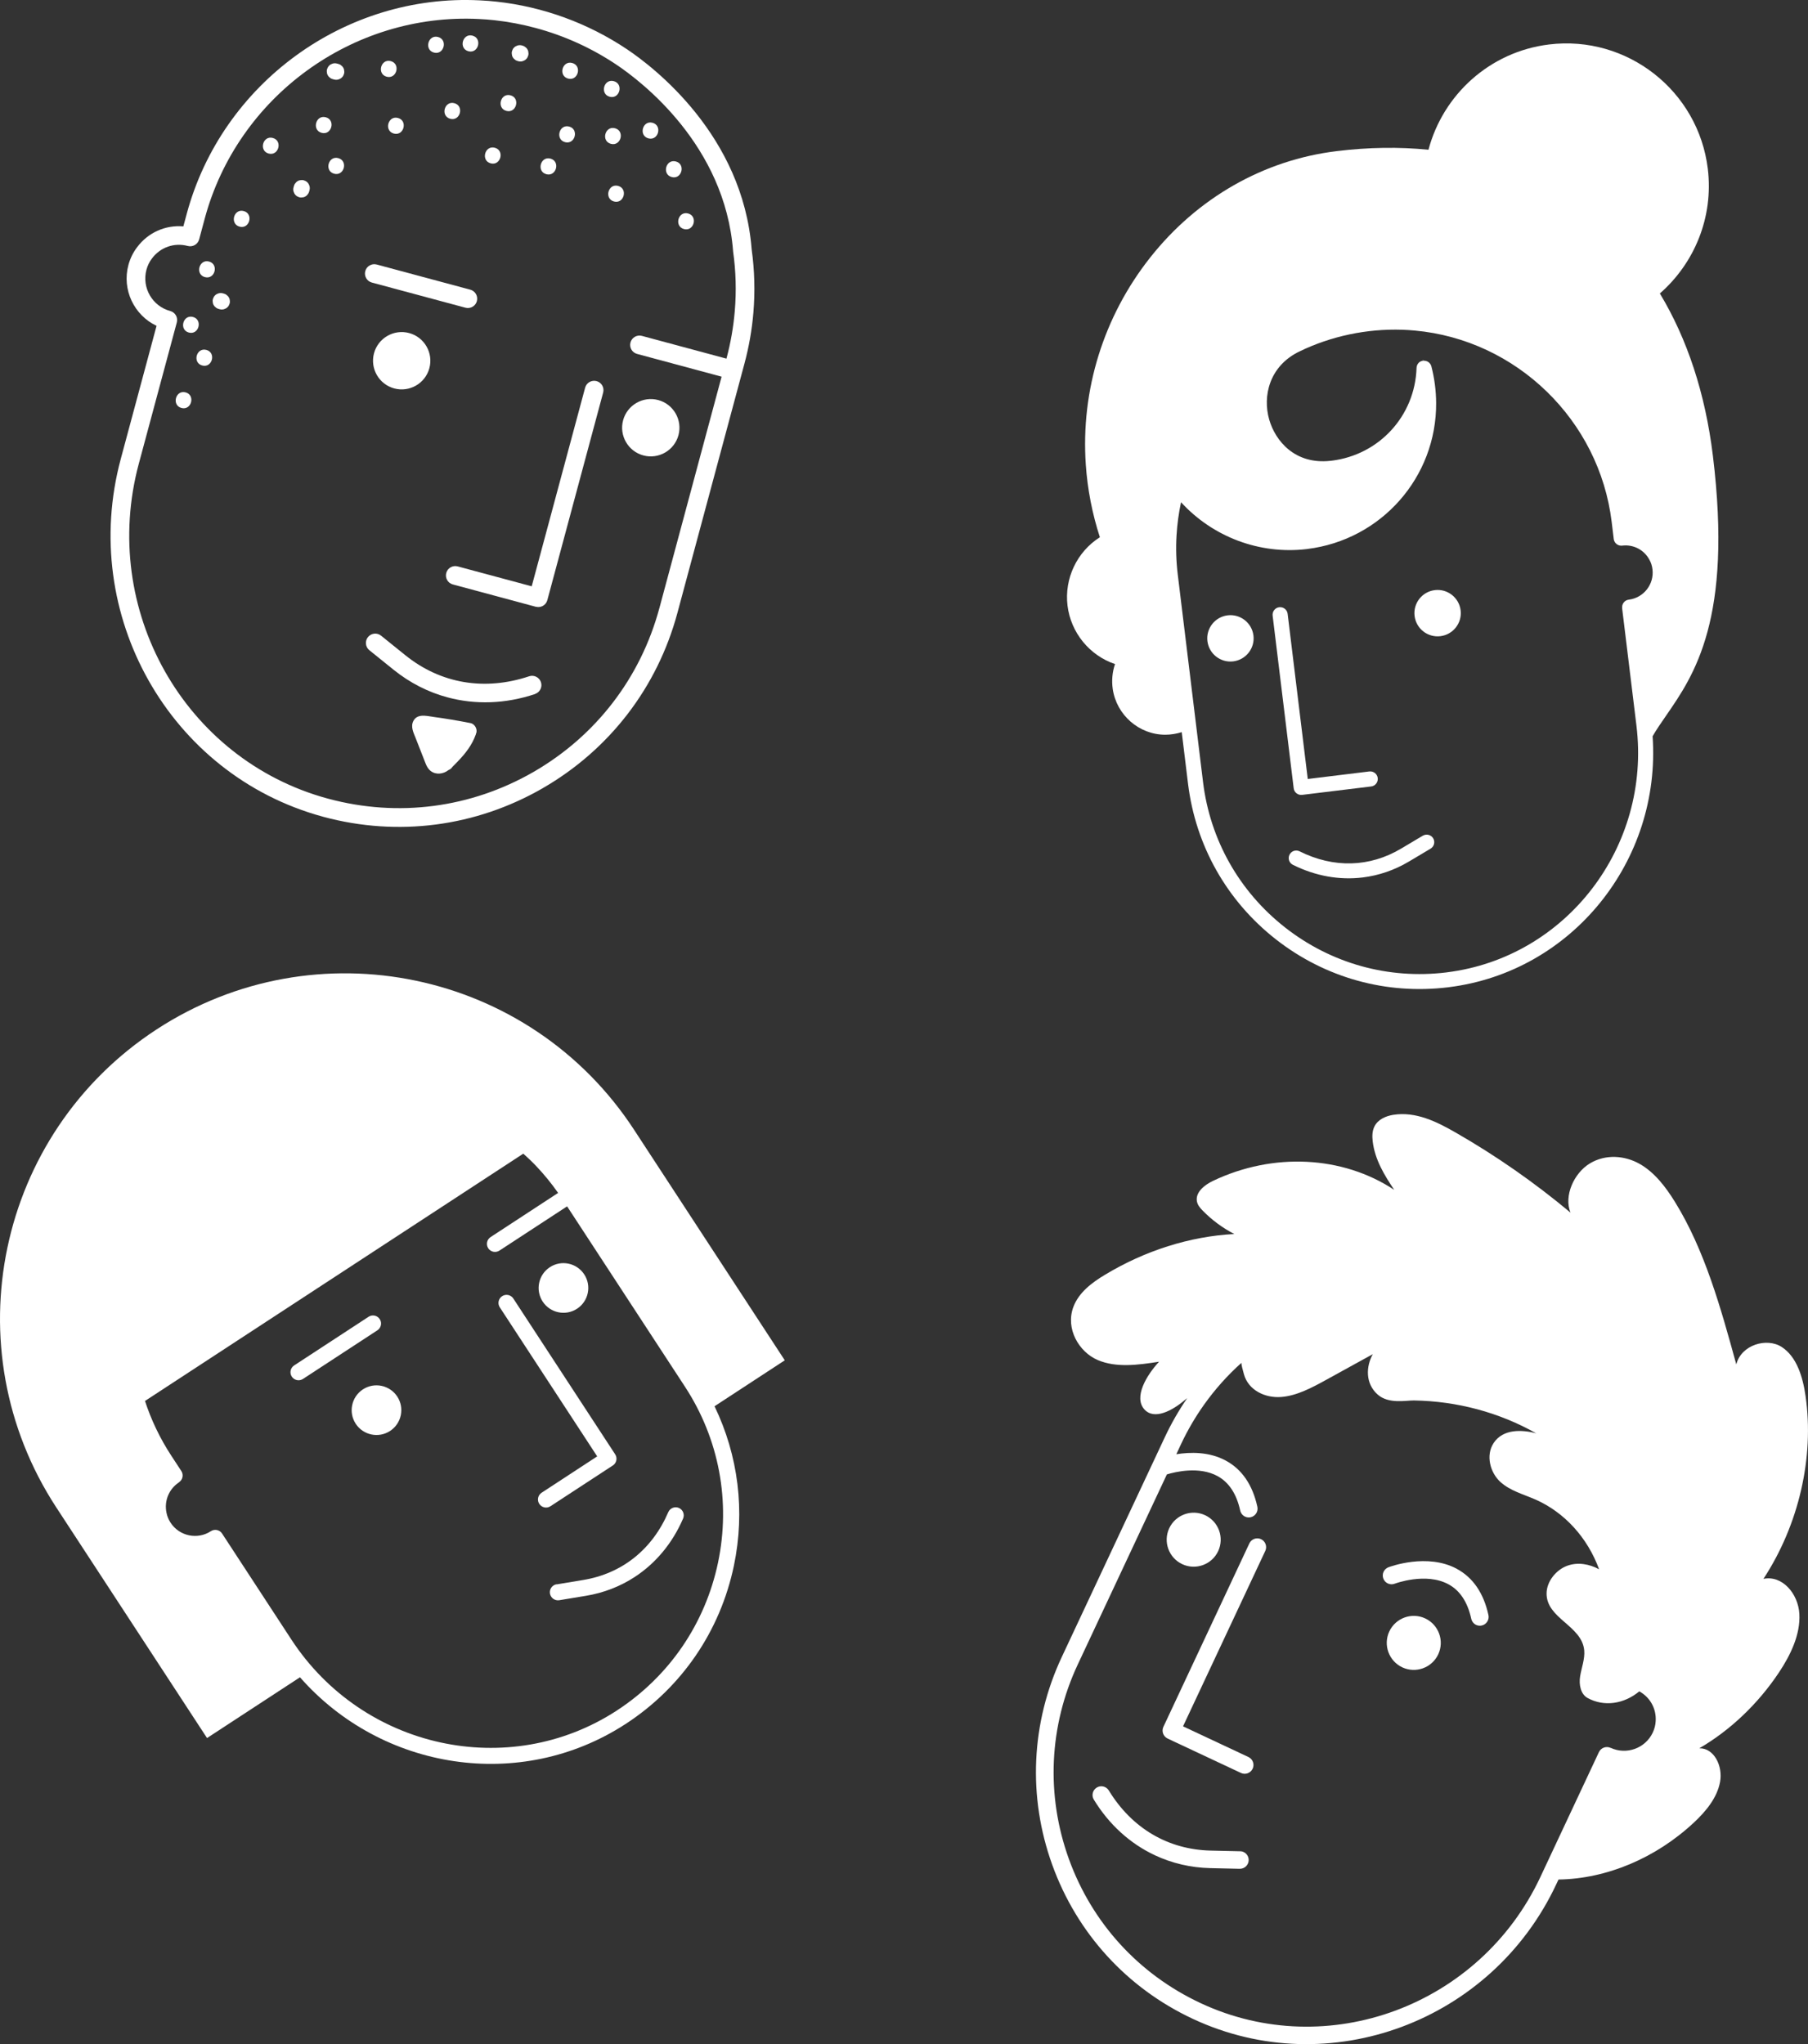 <svg viewBox="0 0 406.17 459.18" xmlns="http://www.w3.org/2000/svg" data-name="Capa 2" id="Capa_2">
  <rect x="0" y="0" width="406.17" height="459.18" fill="#333333" stroke="none"/>
  <defs>
    <style>
      .cls-1 {
        fill: #fff;
        stroke-width: 0px;
      }
    </style>
  </defs>
  <g data-name="Capa 1" id="Capa_1-2">
    <g>
      <g>
        <path d="m250.49,149.18c-.61,1.77-.78,3.7-.51,5.59.85,5.84,5.91,10.26,11.78,10.27,1.27,0,2.53-.21,3.72-.58l1.41,11.57c1.7,13.91,8.71,26.34,19.75,34.98,11.05,8.64,24.79,12.46,38.7,10.76l.14-.02c27.71-3.45,47.72-28.42,45.78-56.37.86-1.49,1.88-2.97,3.01-4.6,6.33-9.16,15.01-21.7,10.53-58.43-1.7-13.94-5.75-26.22-11.91-36.43,7.73-6.75,12.1-17.09,10.77-28.02-2.14-17.53-18.14-30.05-35.66-27.91-13.38,1.63-23.84,11.35-27.09,23.65-6.55-.66-13.44-.57-20.62.31-16.42,2-31.3,10.49-41.9,23.9-10.48,13.26-15.62,29.79-14.46,46.55.38,5.54,1.45,11.01,3.16,16.28-5.16,3.27-8.01,9.28-7.27,15.36.74,6.05,4.91,11.18,10.67,13.13Zm113.92-12.58l3.22,26.4c3.32,27.21-15.78,52.07-42.57,55.41l-.13.02c-13.01,1.59-25.87-1.99-36.2-10.07-10.33-8.09-16.89-19.71-18.47-32.72l-5.67-46.54c-.36-2.95-.46-5.92-.28-8.84.15-2.52.49-5.01,1.01-7.45,7.12,7.79,17.64,11.78,28.22,10.53l.12-.02c16.63-2.03,29.08-16.12,28.97-32.82-.02-2.79-.38-5.55-1.07-8.21-.21-.8-.96-1.32-1.78-1.26l-.08-.3v.3c-.86.07-1.45.8-1.47,1.62-.35,10.77-8.39,19.54-19.11,20.84l-.3.03c-7.9.85-12.31-4.46-13.69-9.27-1.51-5.25,0-12.01,6.76-15.29,7.13-3.46,15.14-5.15,23.14-4.89.91.03,1.82.09,2.81.18,22.84,2.08,41.44,20.14,44.22,42.95l.47,3.88c.11.93.96,1.59,1.89,1.48,2.51-.31,4.91.93,6.11,3.15,0,0,0,.02.01.02.37.65.6,1.38.69,2.16.41,3.35-1.98,6.4-5.33,6.81-.93.11-1.59.96-1.48,1.89Z" class="cls-1"></path>
        <path d="m275.79,138.22c-2.85.35-4.89,2.95-4.54,5.8.35,2.85,2.95,4.89,5.8,4.54s4.89-2.95,4.54-5.8c-.35-2.85-2.95-4.89-5.8-4.54Z" class="cls-1"></path>
        <circle transform="translate(-14.29 40.11) rotate(-6.95)" r="5.21" cy="137.71" cx="322.96" class="cls-1"></circle>
        <path d="m292.52,178.55l15.51-1.89c.93-.11,1.59-.96,1.48-1.89-.11-.93-.96-1.59-1.89-1.48l-13.83,1.69-4.52-37.1c-.11-.93-.96-1.59-1.89-1.48s-1.59.96-1.48,1.89l4.73,38.78c.11.93.96,1.59,1.89,1.48Z" class="cls-1"></path>
        <path d="m319.63,187.72l-4.87,2.9c-7.07,4.21-15.17,4.43-22.8.61-.84-.42-1.86-.08-2.27.76-.42.84-.08,1.86.76,2.27,5.07,2.53,10.47,3.48,15.68,2.84,3.6-.44,7.12-1.63,10.38-3.57l4.87-2.9c.8-.48,1.07-1.52.59-2.32s-1.52-1.07-2.32-.59Z" class="cls-1"></path>
      </g>
      <g>
        <path d="m121.92,177.05c15.01-8.66,25.76-22.64,30.26-39.37l15.05-55.96c1.02-3.79,1.7-7.66,2.02-11.51.4-4.77.26-9.54-.39-14.21-2-25.6-21.93-40.86-28-44.93-8.77-5.88-18.9-9.57-29.34-10.7-1.2-.13-2.42-.23-3.73-.29-30.26-1.53-57.95,18.64-65.84,47.95l-.76,2.82c-4.01-.35-7.94,1.38-10.41,4.71-.87,1.14-1.53,2.48-1.93,3.95-1.5,5.57,1.28,11.3,6.32,13.68l-8.04,29.9c-9.4,34.95,10.96,70.99,45.38,80.35l.17.05c16.73,4.5,34.2,2.22,49.23-6.43Zm26.21-40.46c-4.21,15.65-14.26,28.73-28.3,36.82-14.05,8.09-30.4,10.22-46.05,6.01l-.16-.04c-32.2-8.75-51.24-42.49-42.44-75.21l8.54-31.74c.3-1.12-.36-2.27-1.48-2.57-4.03-1.08-6.42-5.24-5.34-9.27.25-.94.67-1.79,1.23-2.52,1.88-2.53,5.02-3.63,8.04-2.82,1.12.3,2.27-.36,2.57-1.48l1.25-4.66C53.36,21.7,79.26,2.84,107.58,4.27c1.23.06,2.36.14,3.48.27,3.13.34,6.25.93,9.29,1.75,6.47,1.74,12.59,4.52,18.18,8.27,5.67,3.81,24.33,18.08,26.16,41.84,0,.04,0,.09.01.13.62,4.37.75,8.86.37,13.34-.3,3.58-.93,7.17-1.87,10.69l-18.99-5.11c-1.12-.3-2.27.36-2.57,1.48s.36,2.27,1.48,2.57l18.99,5.11-13.98,52Z" class="cls-1"></path>
        <path d="m147.87,89.86c3.43.92,5.47,4.46,4.55,7.89s-4.46,5.47-7.89,4.55c-3.43-.92-5.47-4.46-4.55-7.89.92-3.43,4.46-5.47,7.89-4.55Z" class="cls-1"></path>
        <path d="m91.91,74.81c3.43.92,5.47,4.46,4.55,7.89-.92,3.43-4.46,5.47-7.89,4.55s-5.47-4.46-4.55-7.89,4.46-5.47,7.89-4.55Z" class="cls-1"></path>
        <path d="m120.38,136.3l-18.65-5.02c-1.12-.3-1.78-1.45-1.48-2.57s1.45-1.78,2.57-1.48l16.63,4.47,12-44.61c.3-1.12,1.45-1.78,2.57-1.48,1.12.3,1.78,1.45,1.48,2.57l-12.54,46.63c-.3,1.12-1.45,1.78-2.57,1.48Z" class="cls-1"></path>
        <path d="m120.2,155.9c-6.65,2.22-13.41,2.43-19.68.74-4.33-1.16-8.42-3.24-12.08-6.18l-5.46-4.4c-.9-.73-1.04-2.05-.32-2.95.73-.9,2.05-1.05,2.95-.32l5.46,4.4c7.92,6.38,17.79,8.06,27.8,4.72,1.1-.37,2.28.23,2.65,1.32.37,1.1-.23,2.28-1.32,2.65Z" class="cls-1"></path>
        <path d="m145.66,31.08c-2.25-.61-1.32-4.11.94-3.5,2.25.61,1.32,4.11-.94,3.5Z" class="cls-1"></path>
        <path d="m151.84,36.27c2.25.61,1.32,4.11-.94,3.5s-1.32-4.11.94-3.5Z" class="cls-1"></path>
        <path d="m137.93,45.26c-2.25-.61-1.32-4.11.94-3.5,2.25.61,1.32,4.11-.94,3.5Z" class="cls-1"></path>
        <path d="m126.93,31.93c-2.25-.61-1.32-4.11.94-3.5s1.32,4.11-.94,3.5Z" class="cls-1"></path>
        <path d="m101.14,26.68c-2.25-.61-1.32-4.11.94-3.5,2.25.61,1.32,4.11-.94,3.5Z" class="cls-1"></path>
        <path d="m86.86,17.23c-2.25-.61-1.32-4.11.94-3.5,2.25.61,1.32,4.11-.94,3.5Z" class="cls-1"></path>
        <path d="m72.25,29.84c-2.25-.61-1.32-4.11.94-3.5s1.32,4.11-.94,3.5Z" class="cls-1"></path>
        <path d="m111.17,33.19c2.25.61,1.32,4.11-.94,3.5s-1.32-4.11.94-3.5Z" class="cls-1"></path>
        <path d="m154.59,47.95c2.25.61,1.32,4.11-.94,3.5-2.25-.61-1.32-4.11.94-3.5Z" class="cls-1"></path>
        <path d="m105.22,11.51c-2.25-.61-1.32-4.11.94-3.5,2.25.61,1.32,4.11-.94,3.5Z" class="cls-1"></path>
        <path d="m136.96,21.73c-2.25-.61-1.32-4.11.94-3.5,2.25.61,1.32,4.11-.94,3.5Z" class="cls-1"></path>
        <path d="m60.35,34.49c-2.25-.61-1.32-4.11.94-3.5s1.32,4.11-.94,3.5Z" class="cls-1"></path>
        <path d="m88.47,30c-2.25-.61-1.32-4.11.94-3.5s1.32,4.11-.94,3.5Z" class="cls-1"></path>
        <path d="m113.75,24.91c-2.25-.61-1.32-4.11.94-3.5s1.32,4.11-.94,3.5Z" class="cls-1"></path>
        <path d="m76.44,17.68c-.14.06-.29.12-.43.18-.32.08-.63.09-.95,0l-.31-.08c-.24-.06-.46-.17-.63-.33-.2-.13-.35-.3-.47-.51-.13-.2-.2-.42-.21-.66-.05-.24-.04-.48.03-.72.06-.15.13-.3.19-.45.16-.27.38-.49.66-.65.14-.06.29-.12.43-.18.32-.09.63-.09.95,0l.31.08c.24.06.46.17.63.33.2.13.35.3.47.51.13.2.2.42.21.66.05.24.04.48-.03.72-.06.15-.13.3-.19.45-.16.27-.38.49-.66.65Z" class="cls-1"></path>
        <path d="m97.48,11.81c-2.25-.61-1.32-4.11.94-3.5,2.25.61,1.32,4.11-.94,3.5Z" class="cls-1"></path>
        <path d="m122.73,39.13c-2.25-.61-1.32-4.11.94-3.5s1.32,4.11-.94,3.5Z" class="cls-1"></path>
        <path d="m137.23,32.31c-2.25-.61-1.32-4.11.94-3.5s1.32,4.11-.94,3.5Z" class="cls-1"></path>
        <path d="m127.62,17.65c-2.25-.61-1.32-4.11.94-3.5,2.25.61,1.32,4.11-.94,3.5Z" class="cls-1"></path>
        <path d="m117.82,13.57c-.14.06-.29.12-.43.18-.32.08-.63.09-.95,0l-.14-.04c-.24-.06-.46-.17-.63-.33-.2-.13-.35-.3-.47-.51-.13-.2-.2-.42-.21-.66-.05-.24-.04-.48.03-.72.06-.15.13-.3.19-.45.16-.27.38-.49.66-.65.14-.06.29-.12.43-.18.32-.08.63-.09.95,0l.14.04c.24.06.45.17.63.33.2.13.35.3.47.51.13.2.2.42.21.66.05.24.04.48-.03.72-.06.15-.13.3-.19.45-.16.27-.38.49-.66.65Z" class="cls-1"></path>
        <path d="m97.19,161.01c2.86.38,5.7.86,8.53,1.42.93.19,1.56,1.33,1.28,2.22-.02.06-.06.1-.08.16-.01.06,0,.11-.03.17-.83,2.34-2.31,4.26-4.02,6.02-.39.4-.79.84-1.22,1.24,0,0,0,0,0,0-.21.35-.55.61-.94.76-.14.1-.27.2-.42.29-1.28.73-2.88.68-3.91-.46-.47-.52-.7-1.15-.95-1.79-.23-.58-.45-1.16-.68-1.74-.45-1.16-.91-2.31-1.36-3.47-.49-1.25-1.22-2.61-.5-3.93.88-1.61,2.83-1.1,4.29-.9Z" class="cls-1"></path>
        <path d="m53.82,50.91c-2.25-.61-1.32-4.11.94-3.5s1.32,4.11-.94,3.5Z" class="cls-1"></path>
        <path d="m46.03,62.25c-2.25-.61-1.32-4.11.94-3.5,2.25.61,1.32,4.11-.94,3.5Z" class="cls-1"></path>
        <path d="m49.36,69.46l-.25-.07c-.24-.06-.46-.17-.63-.33-.2-.13-.35-.3-.47-.51-.13-.2-.2-.42-.21-.66-.05-.24-.04-.48.03-.72.06-.15.13-.3.19-.45.16-.27.38-.49.66-.65.14-.06.29-.12.43-.18.32-.08.63-.09.95,0l.25.07c.24.06.46.17.63.33.2.13.35.3.47.51.13.2.2.42.21.66.05.24.04.48-.03.72-.06.15-.13.3-.19.45-.16.27-.38.49-.66.65-.14.06-.29.12-.43.18-.32.08-.63.09-.95,0Z" class="cls-1"></path>
        <path d="m46.37,78.6c2.25.61,1.32,4.11-.94,3.5s-1.32-4.11.94-3.5Z" class="cls-1"></path>
        <path d="m40.76,91.64c-2.25-.61-1.32-4.11.94-3.5,2.25.61,1.32,4.11-.94,3.5Z" class="cls-1"></path>
        <path d="m43.36,71.2c2.25.61,1.32,4.11-.94,3.5-2.25-.61-1.32-4.11.94-3.5Z" class="cls-1"></path>
        <path d="m75.06,39.02c-2.25-.61-1.32-4.11.94-3.5s1.32,4.11-.94,3.5Z" class="cls-1"></path>
        <path d="m67.53,40.47c.24-.05.48-.04.72.03.15.06.3.13.45.19.27.16.49.38.65.66.06.14.12.29.18.43.08.32.09.63,0,.95l-.08.3c-.06.24-.17.45-.33.63-.13.2-.3.35-.51.47-.2.13-.42.2-.66.21-.24.05-.48.04-.72-.03-.15-.06-.3-.13-.45-.19-.27-.16-.49-.38-.65-.66-.06-.14-.12-.29-.18-.43-.09-.32-.09-.63,0-.95l.08-.3c.06-.24.17-.46.33-.63.13-.2.3-.35.51-.47.2-.13.42-.2.66-.21Z" class="cls-1"></path>
        <path d="m104.56,69.12l-21.02-5.65c-1.12-.3-1.78-1.45-1.48-2.57s1.45-1.78,2.57-1.48l21.02,5.65c1.12.3,1.78,1.45,1.48,2.57s-1.45,1.78-2.57,1.48Z" class="cls-1"></path>
      </g>
      <g>
        <path d="m273.66,348.43c1.42-3.03.11-6.65-2.92-8.07-3.03-1.42-6.65-.11-8.07,2.92-1.42,3.03-.11,6.65,2.92,8.07,3.03,1.42,6.65.11,8.07-2.92Z" class="cls-1"></path>
        <path d="m320.18,363.54c-3.03-1.42-6.65-.11-8.07,2.92-1.42,3.03-.11,6.65,2.92,8.07s6.65.11,8.07-2.92c1.42-3.03.11-6.65-2.92-8.07Z" class="cls-1"></path>
        <path d="m262.3,390.52l16.48,7.73c.99.46,2.16.04,2.63-.95.46-.99.04-2.16-.95-2.63l-14.69-6.89,18.48-39.41c.46-.99.04-2.16-.95-2.63-.99-.46-2.16-.04-2.63.95l-19.31,41.2c-.46.99-.04,2.16.95,2.63Z" class="cls-1"></path>
        <path d="m396.14,354.68c7.96-12.12,11.47-27.33,9.48-41.1-.62-4.33-1.99-8.83-5.35-11.01-3.36-2.18-9.1-.5-10.21,3.91-3.5-12.75-7.09-25.68-13.79-36.52-2.09-3.37-4.55-6.59-7.87-8.49-3.32-1.9-7.66-2.3-11.24-.13-3.58,2.17-5.87,7.28-4.35,11.04-8.08-6.75-16.71-12.77-25.78-17.97-4.28-2.46-8.98-4.79-14.04-3.99-1.62.26-3.42,1-4.22,2.61-.52,1.04-.52,2.24-.39,3.35.49,4.14,2.65,7.63,4.83,10.89-11.59-7.67-27.2-8.45-40.7-2.02-1.78.85-3.87,2.42-3.65,4.42.1.93.71,1.64,1.31,2.25,2.09,2.14,4.5,3.92,7.12,5.27-9.96.53-20.05,3.71-29.13,9.2-2.85,1.72-5.81,3.92-7.03,7.19-1.82,4.89,1.26,10.1,5.45,11.91,4.2,1.8,9.12,1.11,13.8.39-2.81,3.04-5.79,7.99-3.26,10.74,2.21,2.4,6.24.24,8.97-2.07.21-.18.42-.34.62-.5-1.88,2.74-3.56,5.65-4.99,8.69l-23.18,49.44c-6.93,14.78-7.69,31.38-2.14,46.74,5.56,15.36,16.76,27.63,31.54,34.55l.15.07c30.47,14.19,67.04.61,81.52-30.27l.51-1.08c10.75-.15,21.84-4.78,30.44-12.82,2.64-2.47,5.18-5.49,5.85-9.09.67-3.6-1.35-7.65-4.66-7.57,6.99-4.07,13.19-9.98,17.88-17.01,2.63-3.94,4.85-8.55,4.6-13.15-.25-4.59-3.86-8.8-8.11-7.89Zm-34.31,37.94c-.99-.46-2.16-.04-2.63.95l-13.15,28.05c-13.55,28.91-47.77,41.64-76.28,28.36l-.14-.07c-13.82-6.48-24.3-17.95-29.5-32.32-5.19-14.37-4.48-29.9,2-43.72l20.01-42.68c1.91-.58,7.25-1.87,11.36.37,2.57,1.39,4.29,3.99,5.11,7.74.14.62.56,1.12,1.09,1.37.38.18.82.24,1.26.14,1.07-.23,1.74-1.29,1.51-2.35-1.08-4.92-3.46-8.41-7.09-10.37-3.74-2.03-8.02-1.93-11.12-1.43l1.04-2.23c1.47-3.13,3.21-6.12,5.19-8.9,2.46-3.45,5.27-6.61,8.38-9.38,0,0,0,0,.01-.01.02.53.22,1.29.57,2.55,1,3.61,4.77,5.38,8.35,5.11,3.58-.27,7.02-2.14,10.34-3.97,3.42-1.88,6.84-3.77,10.26-5.65-1.54,2.79-1.7,6.58,1.08,9.06,2.46,2.19,6.37,1.32,8.15,1.34,9.72.15,19.18,2.69,27.48,7.38-3.24-.85-7.45-1.01-9.55,2.16-1.88,2.83-.74,6.71,1.48,8.74,2.22,2.03,5.22,2.79,7.94,3.99,6.49,2.87,11.67,8.56,14.26,15.65-2.15-1.16-4.75-1.68-7.19-.78-2.44.9-4.59,3.48-4.61,6.2-.04,5.68,7.95,7.21,8.46,12.8.17,1.91-.6,3.86-.92,5.8-.32,1.94.15,4.05,1.67,4.89,3.71,2.03,8.18,1.37,11.62-1.49,2.42,1.33,3.86,3.88,3.68,6.69-.04.87-.26,1.73-.65,2.56-1.67,3.56-5.92,5.09-9.48,3.43Z" class="cls-1"></path>
        <path d="m327.28,352.4c-6.65-3.6-15.02-.48-15.37-.35-1.02.39-1.53,1.53-1.14,2.55.39,1.02,1.53,1.53,2.55,1.14.07-.03,7.02-2.63,12.09.14,2.57,1.39,4.29,3.99,5.11,7.74.14.62.56,1.12,1.09,1.37.38.18.82.24,1.26.14,1.07-.23,1.74-1.29,1.51-2.35-1.08-4.92-3.46-8.41-7.09-10.37Z" class="cls-1"></path>
        <path d="m278.59,415.84l-6.6-.15c-9.58-.22-17.71-5.01-22.89-13.5-.57-.93-1.78-1.23-2.71-.66-.93.57-1.23,1.78-.66,2.71,3.44,5.64,8.18,9.9,13.72,12.5,3.83,1.79,8.03,2.79,12.45,2.89l6.6.15c1.09.02,1.99-.84,2.02-1.93.03-1.09-.84-2-1.93-2.02Z" class="cls-1"></path>
      </g>
      <g>
        <path d="m12.64,338.6l33.87,51.81,20.88-13.65c18.32,20.86,49.49,25.86,73.1,10.52l.13-.08c12.56-8.21,21.17-20.81,24.25-35.5,2.56-12.26,1-24.73-4.35-35.82l15.78-10.32-33.87-51.81c-23.43-35.84-71.47-45.9-107.31-22.48h0C-.72,254.71-10.78,302.76,12.64,338.6Zm27.57-5.65c.84-.55,1.07-1.67.53-2.51l-2.29-3.5c-2.55-3.9-4.51-8.05-5.91-12.34l.05.08,84.97-55.54c1.02.92,2.03,1.87,2.98,2.88,1.74,1.84,3.36,3.83,4.84,5.94l-15.17,9.92c-.84.55-1.07,1.67-.53,2.51s1.67,1.07,2.51.53l15.21-9.94,26.46,40.48c7.68,11.74,10.32,25.78,7.45,39.52-2.89,13.74-10.94,25.53-22.68,33.21l-.12.08c-24.23,15.74-57,8.57-73.05-15.98l-15.57-23.82c-.55-.84-1.67-1.07-2.51-.53-3.02,1.98-7.09,1.12-9.06-1.9-.46-.71-.77-1.46-.92-2.25-.55-2.67.56-5.34,2.82-6.82Z" class="cls-1"></path>
        <path d="m137.66,329.19l-14,9.15c-.84.55-1.96.31-2.51-.53s-.31-1.96.53-2.51l12.48-8.16-21.88-33.48c-.55-.84-.31-1.96.53-2.51s1.96-.31,2.51.53l22.88,35c.55.84.31,1.96-.53,2.51Z" class="cls-1"></path>
        <path d="m123.53,284.64c2.57-1.68,6.03-.96,7.72,1.62s.96,6.03-1.62,7.72c-2.57,1.68-6.03.96-7.72-1.62-1.68-2.57-.96-6.03,1.62-7.72Z" class="cls-1"></path>
        <path d="m81.53,312.09c2.57-1.68,6.03-.96,7.72,1.62,1.68,2.57.96,6.03-1.62,7.72-2.57,1.68-6.03.96-7.72-1.62-1.68-2.57-.96-6.03,1.62-7.72Z" class="cls-1"></path>
        <path d="m66.08,306.71l16.72-10.93c.84-.55,1.96-.31,2.51.53s.31,1.96-.53,2.51l-16.72,10.93c-.84.55-1.96.31-2.51-.53s-.31-1.96.53-2.51Z" class="cls-1"></path>
        <path d="m125.06,355.89l5.99-.99c8.69-1.44,15.47-6.84,19.08-15.23.4-.92,1.46-1.34,2.38-.95.92.4,1.34,1.46.95,2.38-2.4,5.57-6.17,10.06-10.87,13.13-3.25,2.12-6.95,3.57-10.96,4.23l-5.99.99c-.99.16-1.92-.51-2.09-1.5-.16-.99.5-1.92,1.5-2.09Z" class="cls-1"></path>
      </g>
    </g>
  </g>
</svg>